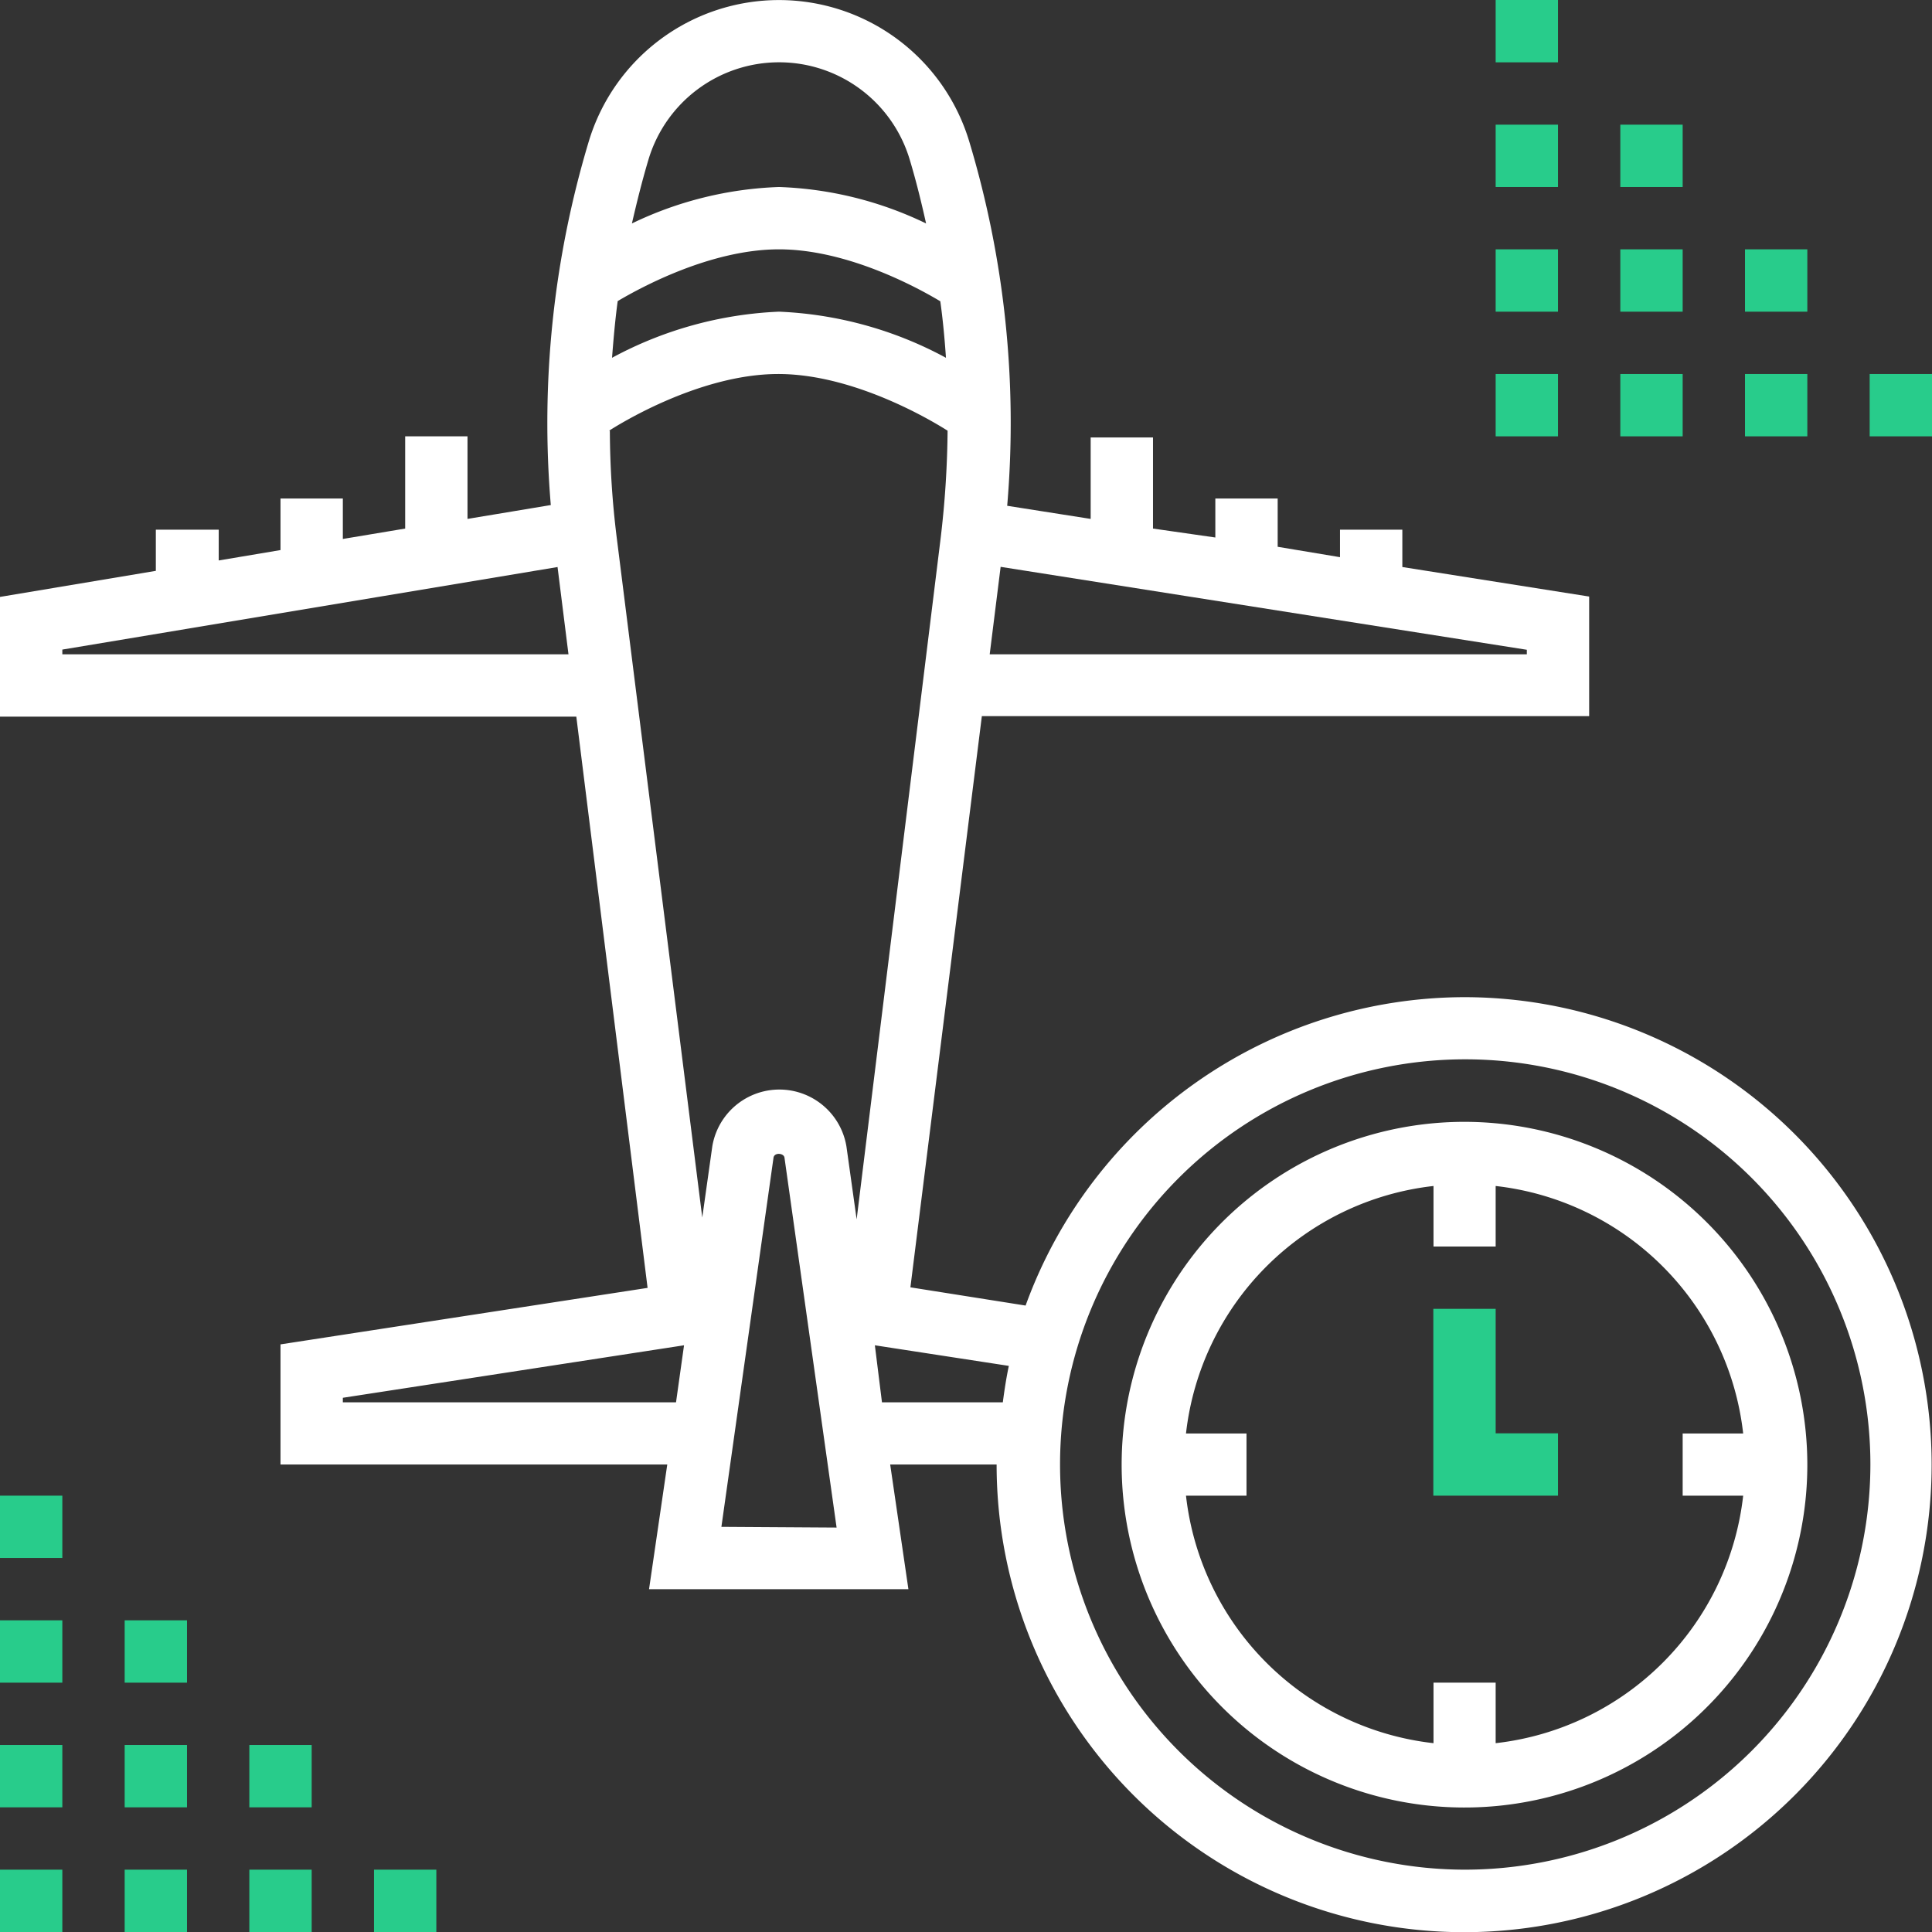 <svg xmlns="http://www.w3.org/2000/svg" viewBox="0 0 106 106"><rect x="0" y="0" width="106" height="106" fill="#333333" stroke="none"/><defs><style>.cls-1{fill:#fff;}.cls-2{fill:#28cc8b;}</style></defs><title>options0</title><g id="Layer_2" data-name="Layer 2"><g id="Layer_1-2" data-name="Layer 1"><path class="cls-1" d="M80.35,54.71A25.66,25.66,0,0,0,56.27,71.63l-6.32-1,3.92-31.34H87.19V32.73L76.94,31.11V29.06H73.52v1.51L70.1,30V27.35H66.68v2.14L63.26,29v-5H59.84v4.47l-4.58-.72A53.53,53.53,0,0,0,53.18,7.77a10.9,10.9,0,0,0-20.88,0,53.61,53.61,0,0,0-2.08,19.94l-4.57.76V23.94H22.23V29l-3.42.57V27.35H15.39v2.83L12,30.75V29.06H8.55v2.26L0,32.75v6.57H31.62l3.91,31.34-20.14,3.1v6.59H36.61l-1,6.84H49.84l-1-6.84h5.84A25.65,25.65,0,1,0,80.35,54.71ZM33.89,16.52c1.3-.77,5.12-2.84,8.85-2.84s7.55,2.07,8.85,2.85c.14,1,.24,2.06.31,3.1a21.07,21.07,0,0,0-9.16-2.53,21.11,21.11,0,0,0-9.16,2.53C33.66,18.59,33.75,17.56,33.89,16.52ZM83.77,35.9H54.3l.6-4.8,28.87,4.55ZM35.58,8.75a7.48,7.48,0,0,1,14.33,0c.35,1.16.64,2.34.9,3.51a20.09,20.09,0,0,0-8.07-2,20.14,20.14,0,0,0-8.07,2C34.94,11.09,35.23,9.92,35.58,8.75ZM3.42,35.9v-.26l27.17-4.53.6,4.79Zm30-12.27c.26-.17,4.83-3.11,9.28-3.11s9,2.93,9.29,3.11a53.09,53.09,0,0,1-.38,5.89L47,66.9l-.56-4a3.73,3.73,0,0,0-7.36,0l-.55,3.9L33.84,29.52A48.66,48.66,0,0,1,33.46,23.63ZM18.81,76.94v-.25l18.72-2.88-.44,3.13Zm20.77,6.83,2.86-20.26c.05-.29.56-.25.6,0l2.86,20.3Zm8.81-6.83L48,73.81l7.35,1.13c-.14.66-.24,1.32-.33,2Zm32,25.64a22.23,22.23,0,1,1,22.23-22.23A22.25,22.25,0,0,1,80.35,102.58Z"/><path class="cls-1" d="M80.35,61.55a18.81,18.81,0,1,0,18.81,18.8A18.83,18.83,0,0,0,80.35,61.55Zm1.71,34.09V92.32H78.65v3.32A15.4,15.4,0,0,1,65.07,82.06h3.32V78.65H65.07A15.4,15.4,0,0,1,78.65,65.07v3.32h3.41V65.07A15.4,15.4,0,0,1,95.64,78.65H92.32v3.41h3.32A15.4,15.4,0,0,1,82.06,95.64Z"/><polygon class="cls-2" points="82.06 71.81 78.64 71.81 78.64 82.06 85.48 82.06 85.48 78.64 82.06 78.64 82.06 71.81"/><rect class="cls-2" x="82.06" width="3.42" height="3.42"/><rect class="cls-2" x="82.06" y="6.84" width="3.42" height="3.42"/><rect class="cls-2" x="82.06" y="13.68" width="3.42" height="3.42"/><rect class="cls-2" x="82.06" y="20.52" width="3.42" height="3.42"/><rect class="cls-2" x="88.9" y="6.84" width="3.42" height="3.42"/><rect class="cls-2" x="88.9" y="13.68" width="3.42" height="3.42"/><rect class="cls-2" x="88.9" y="20.52" width="3.42" height="3.42"/><rect class="cls-2" x="95.74" y="13.68" width="3.42" height="3.42"/><rect class="cls-2" x="95.74" y="20.52" width="3.42" height="3.42"/><rect class="cls-2" x="102.58" y="20.52" width="3.42" height="3.42"/><rect class="cls-2" y="82.06" width="3.42" height="3.42"/><rect class="cls-2" y="88.9" width="3.42" height="3.42"/><rect class="cls-2" y="95.74" width="3.42" height="3.42"/><rect class="cls-2" y="102.58" width="3.42" height="3.42"/><rect class="cls-2" x="6.84" y="88.9" width="3.42" height="3.42"/><rect class="cls-2" x="6.84" y="95.74" width="3.42" height="3.42"/><rect class="cls-2" x="6.84" y="102.58" width="3.42" height="3.42"/><rect class="cls-2" x="13.68" y="95.74" width="3.42" height="3.42"/><rect class="cls-2" x="13.68" y="102.58" width="3.42" height="3.42"/><rect class="cls-2" x="20.52" y="102.58" width="3.42" height="3.42"/></g></g></svg>